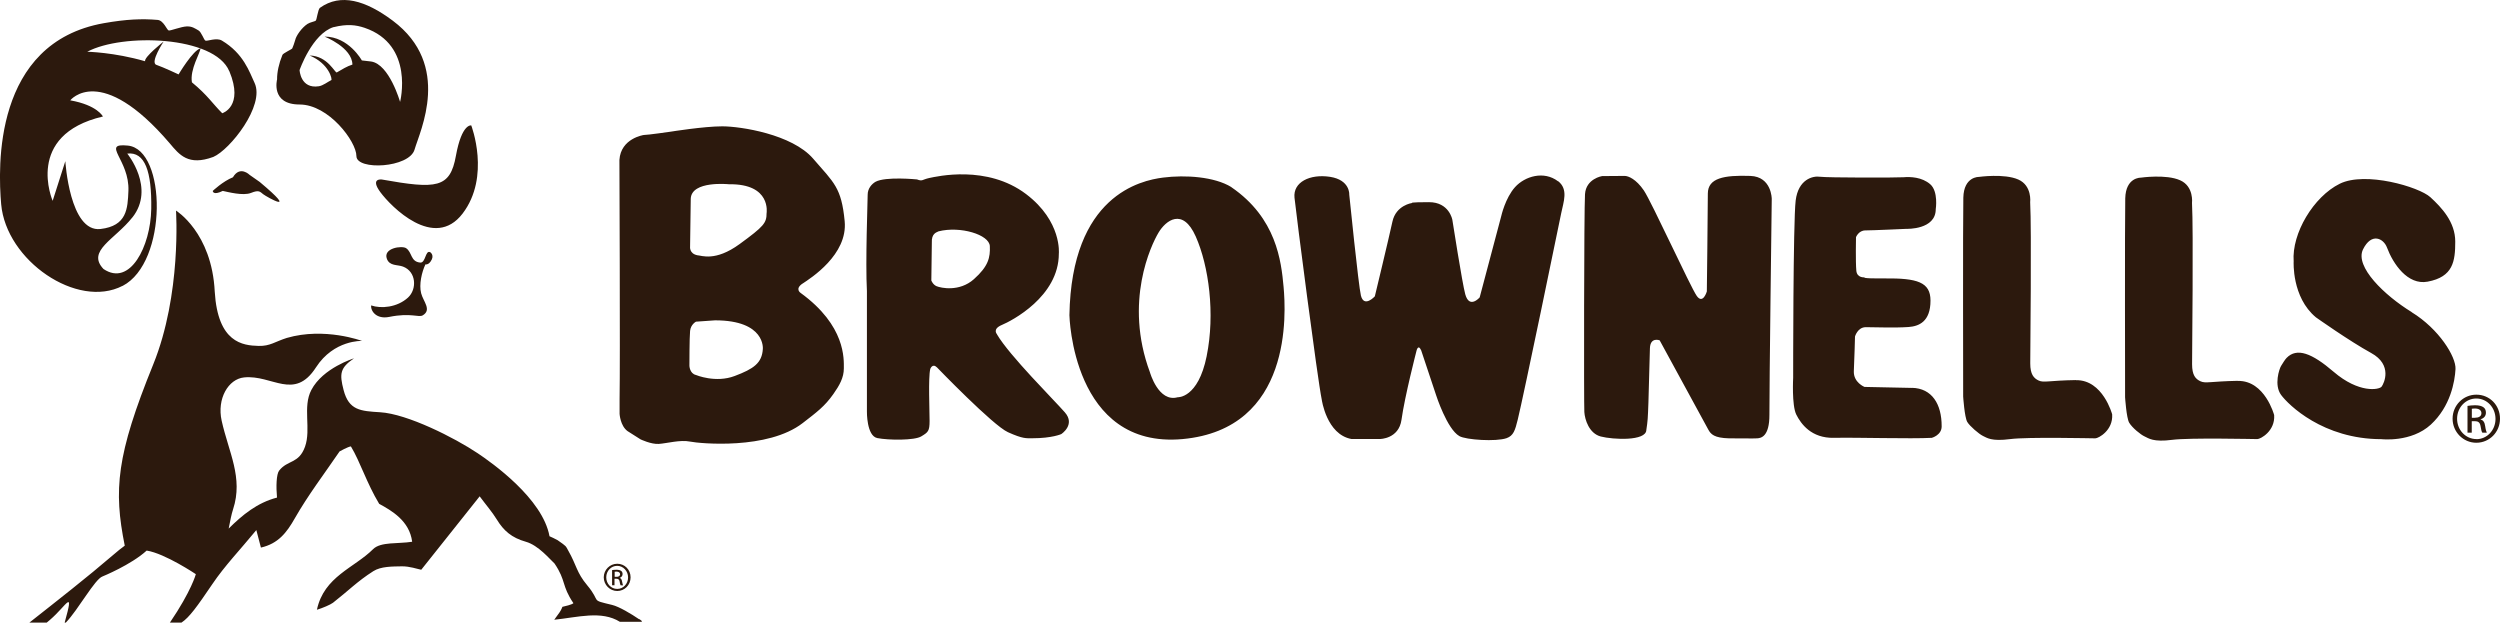 <svg xmlns:xlink="http://www.w3.org/1999/xlink" xmlns="http://www.w3.org/2000/svg" id="Layer_1" data-name="Layer 1" viewBox="0 0 300 74.72" width="300"  height="74.72" >
  <defs>
    <style>
      .cls-1 {
        fill: #2c190d;
      }
    </style>
  </defs>
  <path class="cls-1" d="M51.66,31.4c.56-.77-.04-1.14-.04-1.14-.59-.28-.53,1.3-1.19,1.25-1.19-.11-.95-1.23-1.7-1.73-.48-.33-2.8-.03-2.3,1.29.33.87,1.26.67,1.93.92,1.6.6,1.7,2.71.6,3.72-1.3,1.19-3.25,1.35-4.42.94-.08.67.63,1.69,2.16,1.38,2.66-.54,3.54.12,4.05-.2,1.07-.66.05-1.64-.21-2.63-.28-1.06.08-2.57.51-3.47.22.03.43-.08.61-.33ZM297.68,50.34v-.03c.34-.1.63-.36.63-.78,0-.31-.1-.52-.3-.66-.19-.14-.51-.24-1-.24-.38,0-.64.04-.91.08v3.21h.51v-1.38h.36c.41,0,.61.15.69.56.06.42.14.72.22.82h.54c-.05-.1-.13-.29-.2-.79-.06-.47-.26-.73-.54-.78ZM296.99,50.14h-.37v-1.09c.09-.01.2-.03.37-.03.57,0,.78.28.78.56,0,.4-.36.55-.78.55ZM27.96,21.27c-1.21.48-2.43,1.64-2.43,1.64,0,0,0,.59,1.2,0,.6.12,2.43.62,3.39.24.96-.39,1.07-.15,1.47.16.4.31,4.43,2.59-.43-1.48l-1.2-.84s-1.15-1.16-2,.27ZM35.95,12.54c3.49,0,6.82,4.44,6.82,6.19s6.35,1.43,6.98-.79c.64-2.22,4.52-10.12-2.62-15.46-3.27-2.44-6.25-3.32-8.74-1.54-.24.18-.37,1.42-.5,1.54-.11.1-.69.19-.99.39-.69.45-1.37,1.42-1.48,1.95-.06.25-.29.87-.35.99-.06.11-1.09.57-1.18.78-.43,1.05-.65,2.08-.64,2.94,0,0-.8,3.01,2.7,3.01ZM40.03,3.26c1.61-.4,2.67-.28,3.73.08,6.01,2.05,4.25,8.89,4.25,8.89,0,0-1.29-4.53-3.48-4.85-.24-.04-1.11-.13-1.11-.13,0,0-1.57-2.86-4.47-2.86,0,0,3.31,1.3,3.34,3.36-.65.2-1.25.58-1.87.94-.21.13-1.07-1.98-3.26-2.03,2.35.99,2.73,2.88,2.6,2.95-.43.21-.99.66-1.49.74-2.22.35-2.32-1.94-2.32-1.94,0,0,1.5-4.34,4.08-5.16ZM297.17,47.36h-.01c-1.57,0-2.85,1.28-2.85,2.88s1.28,2.89,2.85,2.89,2.84-1.27,2.84-2.89-1.25-2.88-2.83-2.88ZM297.17,52.69c-1.28,0-2.32-1.08-2.32-2.44s1.04-2.43,2.3-2.43h.01c1.28,0,2.3,1.09,2.3,2.45s-1.03,2.44-2.3,2.43ZM73.76,69.45h.2c.23,0,.35.09.39.32.04.24.08.41.12.47h.3c-.03-.06-.07-.17-.12-.45-.04-.27-.15-.41-.3-.44h0c.2-.07.36-.22.36-.46,0-.17-.06-.3-.17-.38-.11-.08-.29-.14-.57-.14-.22,0-.36.02-.52.04v1.82h.29v-.78ZM73.76,68.61s.12-.02.21-.02c.33,0,.44.16.44.32,0,.23-.2.31-.44.31h-.21v-.62ZM74.06,70.92c.9,0,1.61-.72,1.61-1.64s-.71-1.63-1.6-1.63h0c-.89,0-1.62.73-1.62,1.63s.73,1.64,1.62,1.64ZM74.06,67.9h0c.72,0,1.31.62,1.31,1.39s-.58,1.39-1.31,1.38c-.73,0-1.31-.61-1.31-1.39s.59-1.38,1.31-1.38ZM45.8,21.54s-1.42-.19-.15,1.53c1.27,1.72,6.46,7.01,9.86,2.56,3.4-4.45,1.04-10.58,1.04-10.58,0,0-1.13-.27-1.84,3.64-.7,3.91-2.32,4.02-8.9,2.85ZM229.48,46.55c-1.18-.03-3.26-.07-5.74-.12,0,0-1.34-.53-1.28-1.9.07-1.37.14-4.15.14-4.15,0,0,.31-1.12,1.3-1.12s3.5.1,5.14-.02c1.21-.09,2.62-.62,2.62-3.17,0-2.22-1.59-2.7-5.51-2.66-2.84.03-2.41-.13-2.41-.13,0,0-.9.1-.98-.8-.1-1.06-.04-4.02-.04-4.02,0,0,.31-.81,1.12-.81s4.97-.19,4.97-.19c0,0,3.48.12,3.48-2.36,0,0,.33-2.12-.66-2.99-1-.87-2.4-.91-3.21-.84-.81.06-9.15.06-10.02-.06-.87-.13-2.61.31-2.92,2.86-.31,2.55-.3,21.26-.3,21.26,0,0-.18,3.29.37,4.41.56,1.12,1.8,2.86,4.53,2.8,2.74-.06,9.2.14,11.74,0,0,0,1.18-.32,1.18-1.37.01-2.69-1.17-4.57-3.55-4.63ZM119.65,40.12s-.62-.62.56-1.12c1.18-.49,6.85-3.41,6.85-8.56,0,0,.4-3.87-3.93-7.15-4.69-3.55-10.75-2.11-11.62-1.93-.87.19-.79.43-1.47.17,0,0-3.78-.38-4.99.29-.45.27-.93.8-.93,1.55s-.28,8.02-.09,11.56v14.45s-.05,2.93,1.25,3.19c1.32.26,4.47.3,5.28-.21.81-.49.99-.62.99-1.86s-.17-5.17.08-6.22c0,0,.25-.74.81-.19,0,0,6.71,6.96,8.51,7.77,1.8.81,2.18.73,2.94.73,2.37,0,3.46-.5,3.46-.5,0,0,1.74-1.12.43-2.61-1.3-1.49-6.65-6.81-8.14-9.35ZM116.87,33.5c-1.74,1.55-3.97,1.06-4.49.84-.44-.19-.62-.68-.62-.68l.06-4.53c-.06-1.12.56-1.24.81-1.37,2.61-.66,6.08.4,6.15,1.77.06,1.37-.17,2.42-1.91,3.97ZM96.31,34.03c.95-.63,5.45-3.47,5.05-7.5-.39-4.02-1.26-4.58-3.79-7.5-2.53-2.92-8.69-3.87-10.9-3.87s-6.18.64-6.18.64c0,0-2.76.4-3.24.4,0,0-2.76.39-2.92,3,0,0,.1,24.23.02,28.65v1.82s.08,1.42.95,2.06l1.56.99s1.27.61,2.19.55c.95-.06,2.57-.52,3.75-.28,1.18.24,9.34,1.01,13.52-2.22,1.68-1.3,2.64-2,3.68-3.48.74-1.05,1.26-1.97,1.26-3.08s.25-5.12-5.2-9.07c0,0-.71-.47.24-1.11ZM91.54,41.88c-.1,1.68-1.09,2.38-3.38,3.24-2.29.87-4.64-.12-4.64-.12-.77-.18-.79-1.11-.79-1.11,0,0,0-3.39.08-4.18.08-.79.71-1.11.71-1.11l2.29-.16c6.07,0,5.73,3.43,5.73,3.43ZM91.99,25.58c0,1.18-.32,1.58-3.24,3.71-2.92,2.13-4.58,1.36-5.07,1.34-.08,0-.13,0-.16,0,.07,0,.16,0,.16,0-.98-.2-.87-1.02-.87-1.02l.08-5.76c.08-2.21,4.58-1.74,4.58-1.74,5.13-.08,4.52,3.48,4.52,3.48ZM186.96,21.75c-1.7-1.29-3.97-.6-5.15.7-1.18,1.31-1.66,3.48-1.66,3.48l-2.59,9.76s-1.23,1.43-1.73-.38c-.36-1.31-1.55-8.94-1.55-8.94,0,0-.37-2.11-2.8-2.11s-2.03.1-2.03.1c0,0-1.93.25-2.36,2.24-.43,1.99-2.11,8.96-2.11,8.96,0,0-1.29,1.42-1.67-.09-.29-1.17-1.4-12.13-1.4-12.13,0,0,.12-1.74-2.3-2.12-2.43-.37-4.46.64-4.27,2.5.19,1.86,2.77,21.87,3.27,24.23,0,0,.57,4.18,3.56,4.73h3.42s2.27,0,2.59-2.31c.39-2.83,1.8-8.27,1.8-8.27,0,0,.19-.87.56-.06l1.8,5.4s1.3,4.04,2.78,4.89c.79.46,4.42.69,5.67.25.83-.3,1.02-.93,1.34-2.23.69-2.8,4.96-23.48,5.22-24.79.26-1.31.89-2.85-.39-3.83ZM210.05,21.11c-3.19-.11-5.1.26-5.11,2.11,0,1.8-.12,11.75-.12,11.75,0,0-.46,1.6-1.21.54-.75-1.06-5.42-11.29-6.35-12.66-.93-1.36-1.86-1.74-2.3-1.74s-2.71.02-2.71.02c0,0-1.93.31-2.05,2.17-.12,1.86-.14,25.23-.08,26.14.06.92.57,2.57,1.97,2.94,1.47.38,5.43.58,5.47-.78.17-1.14.18-1.35.25-3.28.06-1.93.18-6.52.18-6.52.04-1.4,1.17-.96,1.17-.96,0,0,5.52,10.11,5.83,10.7.31.58.73,1.01,2.48,1.06,1.55,0,2.95.03,3.4,0,.45-.03,1.47-.2,1.46-2.83-.02-2.74.28-25.9.28-25.9,0,0,0-2.67-2.56-2.76ZM147.76,22.45c-2.03-1.25-5.51-1.48-8.19-1.14-2.68.34-10.99,2.14-11.24,16.51,0,0,.33,16.07,13.57,14.87,13.24-1.21,12.41-15.18,12.13-18.27-.28-3.09-.86-8.26-6.27-11.96ZM144.8,42.74c-1.03,5.09-3.48,4.93-3.48,4.93-2.31.65-3.33-3-3.33-3-3.14-8.45.16-15.3,1.03-16.75.86-1.45,2.9-3.07,4.47.46,1.57,3.54,2.34,9.27,1.31,14.35ZM76.68,74.3c-.92-.63-2.39-1.51-3.23-1.71-2.74-.66-1.24-.26-2.98-2.35-1.3-1.55-1.27-2.4-2.28-4.17-.34-.59-.15-.46-1.28-1.25-.39-.21-.69-.35-.97-.47-.82-4.53-6.93-8.83-8.6-9.95-2.79-1.87-8.45-4.73-11.72-4.93-2.36-.14-3.76-.23-4.39-2.67-.51-1.96-.42-2.66,1.25-3.8,0,0-3.74,1.15-5.12,3.8-1.07,2.03,0,4.7-.76,6.81-.74,2.06-2.08,1.56-3.1,2.86-.34.43-.38,1.93-.26,3.24-2.38.62-4.15,2.08-5.8,3.72.17-.88.34-1.75.53-2.32,1.24-3.79-.53-6.83-1.37-10.62-.59-2.65.8-5.01,2.69-5.2,3.38-.34,6.02,2.84,8.63-1.21,2.15-3.32,5.52-3.17,5.52-3.17,0,0-4.47-1.68-9.02-.36-1.4.44-2.02,1-3.38.96-1.93-.05-4.9-.39-5.27-6.5-.35-7.12-4.65-9.74-4.65-9.74,0,0,.69,10.04-2.74,18.48-4.42,10.9-4.76,15.02-3.41,21.73-.41.29-.86.66-1.36,1.09-3.19,2.74-6.72,5.49-10.08,8.14h2.08c.13-.11.24-.2.38-.32,2.04-1.75,2.95-3.92,1.77.32h.14c1.49-1.54,3.49-5.24,4.41-5.54,0,0,3.42-1.39,5.29-3.1,2.21.35,5.9,2.83,5.9,2.83,0,0-.51,1.98-3.11,5.81h1.39c.93-.61,1.86-1.9,3.71-4.63,1.48-2.19,3.34-4.12,5.27-6.47.24.95.38,1.47.55,2.1,2.07-.47,3.09-1.79,4.06-3.5,1.59-2.79,3.56-5.37,5.38-8.04,0,0,1.04-.58,1.36-.6,1.14,1.9,1.87,4.36,3.39,6.89,1.46.8,3.64,2.02,3.96,4.55-1.66.27-3.78-.02-4.69.89-2.24,2.24-5.89,3.27-6.74,7.27.65-.19,1.63-.61,1.93-.84,1.79-1.39,2.93-2.58,4.84-3.79.91-.58,2.27-.56,3.44-.58.92-.01,1.84.32,2.31.41,2.47-3.11,4.58-5.76,7.01-8.81.77,1.04,1.49,1.86,2.05,2.77.83,1.36,1.79,2.2,3.49,2.68,1.51.42,2.9,2.12,3.45,2.62,1.42,2.11.81,2.6,2.26,4.75-.18.19-1.04.37-1.32.44h0c-.11.3-.28.6-.49.87-.17.22-.33.45-.49.68,2.82-.29,5.66-1.14,7.88.25h2.56c.22-.03-.06-.21-.24-.33ZM14.71,34.31c5.44-2.82,5.29-16.37.63-16.84-3.29-.33.23,1.69.07,5.44-.09,2.12-.17,4.2-3.35,4.57-3.7.43-4.22-8.14-4.22-8.14l-1.52,4.76s-3.44-7.9,6.03-10.12c0,0-.66-1.36-3.92-1.94,0,0,3.62-4.57,11.94,5.16,1.16,1.38,2.22,2.74,5.23,1.63,1.99-.85,6.22-6.16,4.95-8.88-.62-1.32-1.32-3.53-3.92-5.08-.66-.4-1.79.12-1.99,0-.17-.09-.47-1.02-.82-1.22-.45-.25-.76-.5-1.4-.48-.67.02-1.95.53-2.17.49-.22-.04-.61-1.21-1.33-1.27-1.87-.16-3.74-.09-6.45.39C-.83,5.13-.24,20.13.14,24.5c.59,6.77,9.13,12.62,14.57,9.8ZM15.89,26.09c2.78-3.53-.62-7.66-.62-7.66,2.13-.25,2.95,2.14,2.88,6.64-.08,4.5-2.55,9.36-5.73,7.21-2.07-2.18,1.38-3.54,3.47-6.2ZM27.52,8.54c1.77,4.25-.85,5.05-.85,5.05-1.14-1.12-1.73-2.14-3.64-3.71-.27-1.56,1.02-3.55,1.02-4.07-.91.23-2.62,3.12-2.62,3.12,0,0-1.78-.84-2.67-1.15-.79-.28.88-2.8.88-2.8,0,0-2.38,1.88-2.23,2.37-3.71-1.08-6.94-1.14-6.94-1.14,4.21-2.25,15.27-1.92,17.04,2.33ZM289.4,37.45c-3.26-2-6.85-5.45-5.84-7.52,1.02-2.07,2.47-1.32,2.88-.22.72,1.93,2.47,4.54,4.87,4.09,3.07-.57,3.32-2.45,3.32-4.81s-1.64-4.09-2.99-5.33c-1.36-1.24-7.8-3.13-10.87-1.61-3.14,1.55-5.78,5.96-5.53,9.32,0,0-.25,4.29,2.67,6.71,0,0,4.02,2.85,6.63,4.28,2.61,1.43,1.54,3.66,1.25,4.04-.3.38-2.72.82-5.76-1.79-2.6-2.23-4.4-2.93-5.64-1.66-.21.22-.44.61-.66.96-.22.35-.87,2.3,0,3.48.87,1.18,5.03,5.31,12.05,5.31,0,0,3.56.42,5.92-1.75,2.36-2.18,2.88-5.17,2.96-6.66.08-1.48-1.99-4.82-5.25-6.82ZM268.54,45.7c-3.23.06-3.86.34-4.47.06-.62-.28-1.02-.75-1.02-2.06s.17-16.11-.01-19.34c0,0,.25-1.99-1.43-2.73-1.68-.75-4.72-.31-4.72-.31,0,0-1.8-.06-1.86,2.48-.06,2.55-.02,23.87-.02,23.87,0,0,.16,2.48.49,3.05.36.61,1.38,1.44,1.85,1.65.48.22,1.03.71,3.31.41,2.06-.27,9.84-.09,10.22-.09s2.15-.95,2.02-2.88c0,0-1.11-4.16-4.35-4.1ZM249.12,45.61c-3.23.05-3.86.34-4.47.06-.61-.28-1.02-.76-1.02-2.06s.17-16.11-.01-19.34c0,0,.25-1.99-1.43-2.73-1.68-.74-4.73-.31-4.73-.31,0,0-1.8-.06-1.86,2.48-.06,2.55-.02,23.87-.02,23.87,0,0,.16,2.47.49,3.05.3.51,1.42,1.46,1.88,1.68.48.22.99.68,3.28.38,2.06-.27,9.84-.09,10.21-.09s2.15-.95,2.02-2.88c0,0-1.11-4.16-4.35-4.1Z"/>
</svg>